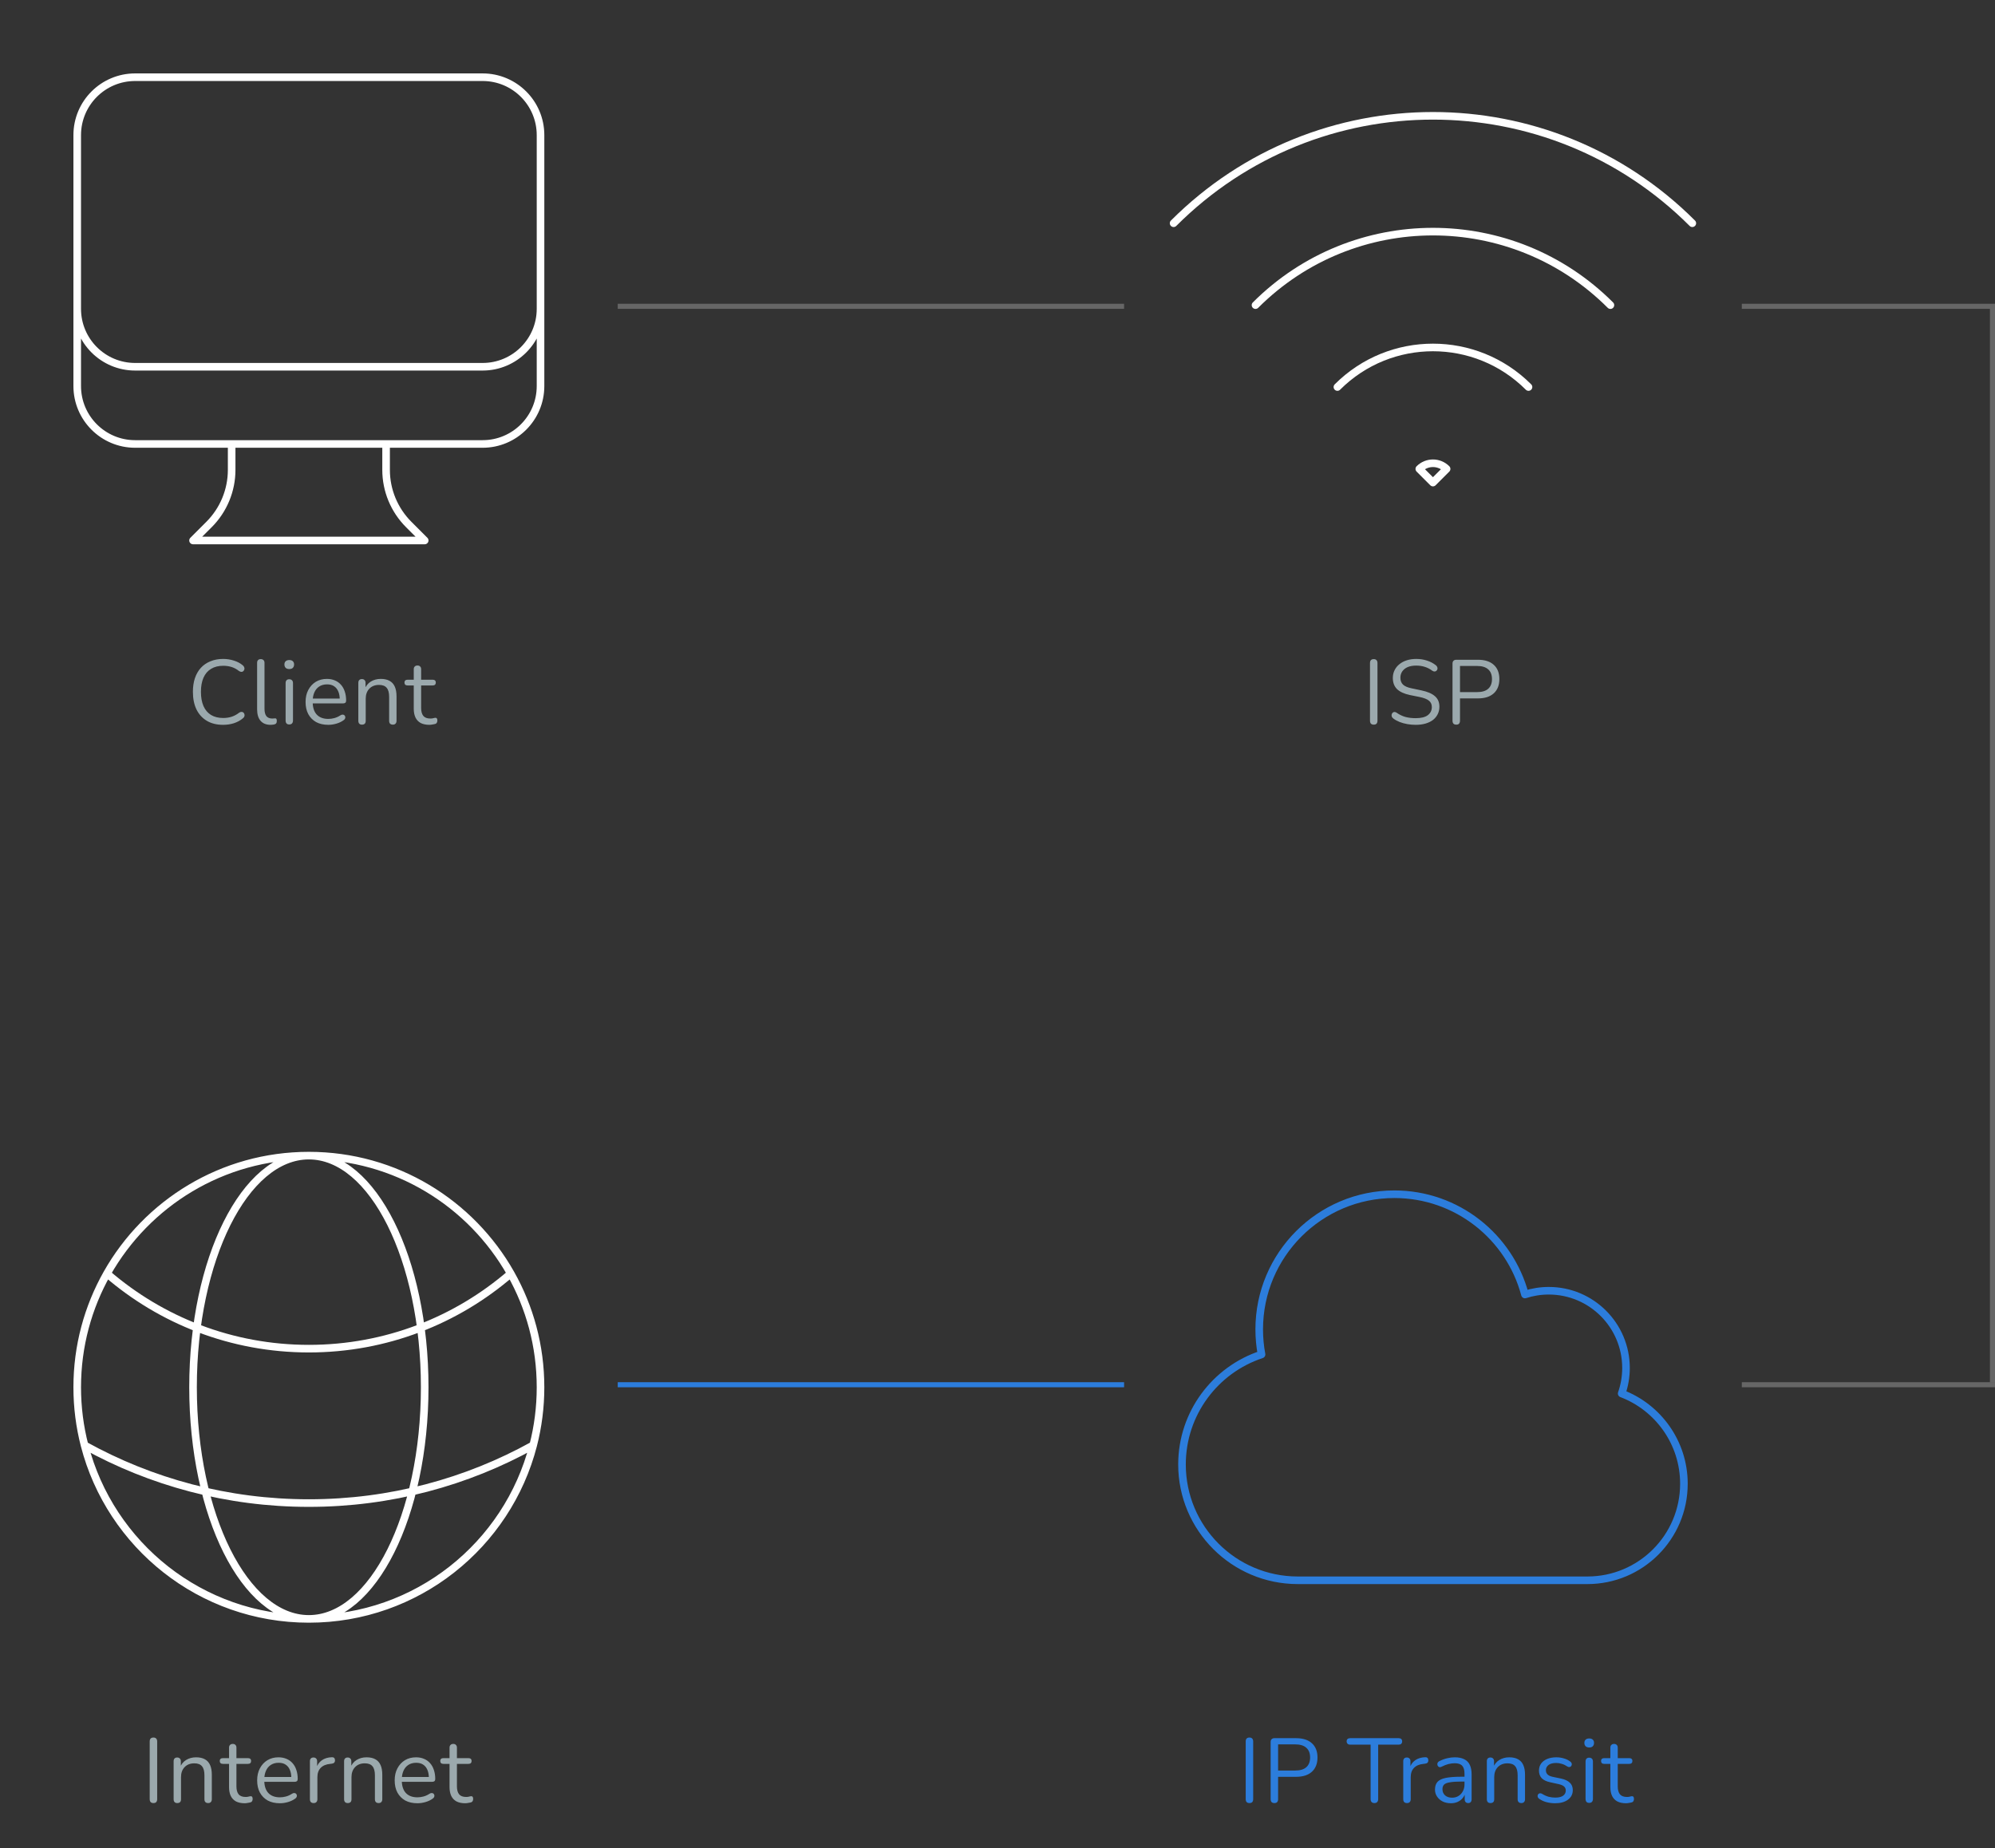<svg width="394" height="365" viewBox="0 0 394 365" fill="none" xmlns="http://www.w3.org/2000/svg">
<rect x="0" y="0" width="394" height="365" fill="#333333" stroke="none"/>
<line x1="122" y1="60.5" x2="222" y2="60.5" stroke="white" stroke-opacity="0.25"/>
<line x1="344" y1="60.5" x2="394" y2="60.5" stroke="white" stroke-opacity="0.25"/>
<line x1="393.5" y1="273" x2="393.5" y2="61" stroke="white" stroke-opacity="0.25"/>
<line x1="344" y1="273.5" x2="394" y2="273.5" stroke="white" stroke-opacity="0.25"/>
<line x1="122" y1="273.5" x2="222" y2="273.5" stroke="#2C7DDC"/>
<path d="M44.056 143.162C42.808 143.162 41.74 142.898 40.852 142.37C39.964 141.842 39.28 141.092 38.8 140.12C38.332 139.148 38.098 137.99 38.098 136.646C38.098 135.638 38.23 134.738 38.494 133.946C38.77 133.142 39.16 132.464 39.664 131.912C40.18 131.348 40.81 130.916 41.554 130.616C42.298 130.304 43.132 130.148 44.056 130.148C44.8 130.148 45.508 130.256 46.18 130.472C46.852 130.676 47.434 130.982 47.926 131.39C48.082 131.51 48.184 131.648 48.232 131.804C48.292 131.948 48.298 132.092 48.25 132.236C48.214 132.368 48.142 132.482 48.034 132.578C47.938 132.662 47.818 132.704 47.674 132.704C47.53 132.704 47.368 132.644 47.188 132.524C46.756 132.176 46.282 131.918 45.766 131.75C45.25 131.582 44.692 131.498 44.092 131.498C43.144 131.498 42.34 131.702 41.68 132.11C41.02 132.506 40.522 133.088 40.186 133.856C39.85 134.624 39.682 135.554 39.682 136.646C39.682 137.738 39.85 138.674 40.186 139.454C40.522 140.222 41.02 140.81 41.68 141.218C42.34 141.614 43.144 141.812 44.092 141.812C44.68 141.812 45.238 141.728 45.766 141.56C46.294 141.38 46.78 141.116 47.224 140.768C47.404 140.648 47.566 140.594 47.71 140.606C47.854 140.606 47.974 140.648 48.07 140.732C48.166 140.816 48.232 140.924 48.268 141.056C48.316 141.188 48.316 141.326 48.268 141.47C48.232 141.614 48.142 141.74 47.998 141.848C47.494 142.28 46.9 142.61 46.216 142.838C45.544 143.054 44.824 143.162 44.056 143.162ZM53.443 143.162C52.579 143.162 51.919 142.898 51.463 142.37C51.007 141.842 50.779 141.086 50.779 140.102V130.922C50.779 130.682 50.839 130.502 50.959 130.382C51.079 130.25 51.259 130.184 51.499 130.184C51.727 130.184 51.907 130.25 52.039 130.382C52.171 130.502 52.237 130.682 52.237 130.922V139.994C52.237 140.642 52.363 141.128 52.615 141.452C52.879 141.764 53.263 141.92 53.767 141.92C53.875 141.92 53.971 141.914 54.055 141.902C54.139 141.89 54.223 141.884 54.307 141.884C54.439 141.872 54.529 141.902 54.577 141.974C54.637 142.046 54.667 142.19 54.667 142.406C54.667 142.622 54.619 142.784 54.523 142.892C54.427 143 54.271 143.072 54.055 143.108C53.959 143.12 53.857 143.132 53.749 143.144C53.641 143.156 53.539 143.162 53.443 143.162ZM57.126 143.09C56.886 143.09 56.706 143.024 56.586 142.892C56.465 142.748 56.406 142.55 56.406 142.298V134.936C56.406 134.684 56.465 134.492 56.586 134.36C56.706 134.228 56.886 134.162 57.126 134.162C57.353 134.162 57.533 134.228 57.666 134.36C57.797 134.492 57.864 134.684 57.864 134.936V142.298C57.864 142.55 57.797 142.748 57.666 142.892C57.545 143.024 57.365 143.09 57.126 143.09ZM57.126 132.146C56.825 132.146 56.592 132.068 56.423 131.912C56.255 131.744 56.172 131.522 56.172 131.246C56.172 130.958 56.255 130.742 56.423 130.598C56.592 130.442 56.825 130.364 57.126 130.364C57.438 130.364 57.672 130.442 57.828 130.598C57.995 130.742 58.08 130.958 58.08 131.246C58.08 131.522 57.995 131.744 57.828 131.912C57.672 132.068 57.438 132.146 57.126 132.146ZM64.831 143.162C63.907 143.162 63.109 142.982 62.437 142.622C61.777 142.25 61.261 141.728 60.889 141.056C60.529 140.384 60.349 139.58 60.349 138.644C60.349 137.732 60.529 136.94 60.889 136.268C61.249 135.584 61.741 135.05 62.365 134.666C63.001 134.282 63.733 134.09 64.561 134.09C65.149 134.09 65.677 134.192 66.145 134.396C66.613 134.588 67.009 134.87 67.333 135.242C67.669 135.614 67.921 136.064 68.089 136.592C68.269 137.12 68.359 137.714 68.359 138.374C68.359 138.566 68.305 138.71 68.197 138.806C68.089 138.89 67.933 138.932 67.729 138.932H61.465V137.978H67.387L67.099 138.212C67.099 137.564 67.003 137.018 66.811 136.574C66.619 136.118 66.337 135.77 65.965 135.53C65.605 135.29 65.149 135.17 64.597 135.17C63.985 135.17 63.463 135.314 63.031 135.602C62.611 135.878 62.293 136.268 62.077 136.772C61.861 137.264 61.753 137.84 61.753 138.5V138.608C61.753 139.712 62.017 140.552 62.545 141.128C63.085 141.704 63.847 141.992 64.831 141.992C65.239 141.992 65.641 141.938 66.037 141.83C66.445 141.722 66.841 141.542 67.225 141.29C67.393 141.182 67.543 141.134 67.675 141.146C67.819 141.146 67.933 141.188 68.017 141.272C68.101 141.344 68.155 141.44 68.179 141.56C68.215 141.668 68.203 141.788 68.143 141.92C68.095 142.052 67.993 142.166 67.837 142.262C67.441 142.55 66.973 142.772 66.433 142.928C65.893 143.084 65.359 143.162 64.831 143.162ZM71.489 143.126C71.249 143.126 71.069 143.06 70.949 142.928C70.829 142.796 70.769 142.61 70.769 142.37V134.864C70.769 134.624 70.829 134.444 70.949 134.324C71.069 134.192 71.243 134.126 71.471 134.126C71.699 134.126 71.873 134.192 71.993 134.324C72.125 134.444 72.191 134.624 72.191 134.864V136.412L71.993 136.196C72.245 135.5 72.653 134.978 73.217 134.63C73.793 134.27 74.453 134.09 75.197 134.09C75.893 134.09 76.469 134.216 76.925 134.468C77.393 134.72 77.741 135.104 77.969 135.62C78.197 136.124 78.311 136.766 78.311 137.546V142.37C78.311 142.61 78.245 142.796 78.113 142.928C77.993 143.06 77.819 143.126 77.591 143.126C77.351 143.126 77.165 143.06 77.033 142.928C76.913 142.796 76.853 142.61 76.853 142.37V137.636C76.853 136.82 76.691 136.226 76.367 135.854C76.055 135.47 75.551 135.278 74.855 135.278C74.051 135.278 73.409 135.53 72.929 136.034C72.461 136.526 72.227 137.186 72.227 138.014V142.37C72.227 142.874 71.981 143.126 71.489 143.126ZM84.81 143.162C84.126 143.162 83.55 143.042 83.082 142.802C82.626 142.55 82.284 142.19 82.056 141.722C81.828 141.242 81.714 140.66 81.714 139.976V135.386H80.508C80.304 135.386 80.148 135.338 80.04 135.242C79.932 135.134 79.878 134.99 79.878 134.81C79.878 134.63 79.932 134.492 80.04 134.396C80.148 134.3 80.304 134.252 80.508 134.252H81.714V132.182C81.714 131.942 81.78 131.762 81.912 131.642C82.044 131.51 82.224 131.444 82.452 131.444C82.68 131.444 82.854 131.51 82.974 131.642C83.106 131.762 83.172 131.942 83.172 132.182V134.252H85.44C85.644 134.252 85.8 134.3 85.908 134.396C86.016 134.492 86.07 134.63 86.07 134.81C86.07 134.99 86.016 135.134 85.908 135.242C85.8 135.338 85.644 135.386 85.44 135.386H83.172V139.832C83.172 140.516 83.316 141.038 83.604 141.398C83.892 141.746 84.36 141.92 85.008 141.92C85.236 141.92 85.428 141.896 85.584 141.848C85.752 141.8 85.89 141.776 85.998 141.776C86.106 141.764 86.196 141.8 86.268 141.884C86.34 141.968 86.376 142.112 86.376 142.316C86.376 142.46 86.346 142.592 86.286 142.712C86.238 142.832 86.148 142.916 86.016 142.964C85.872 143.012 85.68 143.054 85.44 143.09C85.212 143.138 85.002 143.162 84.81 143.162Z" fill="#E1F9FF" fill-opacity="0.6"/>
<path d="M45.75 87.688V92.808C45.75 96.853 44.143 100.732 41.283 103.592L38.125 106.75H83.875L80.717 103.592C77.857 100.732 76.25 96.853 76.25 92.808V87.688M106.75 26.688V76.25C106.75 82.567 101.629 87.688 95.312 87.688H26.688C20.371 87.688 15.25 82.567 15.25 76.25V26.688M106.75 26.688C106.75 20.371 101.629 15.25 95.312 15.25H26.688C20.371 15.25 15.25 20.371 15.25 26.688M106.75 26.688V61C106.75 67.317 101.629 72.438 95.312 72.438H26.688C20.371 72.438 15.25 67.317 15.25 61V26.688" stroke="white" stroke-width="1.5" stroke-linecap="round" stroke-linejoin="round"/>
<path d="M271.304 143.126C271.064 143.126 270.878 143.06 270.746 142.928C270.626 142.784 270.566 142.592 270.566 142.352V130.958C270.566 130.706 270.626 130.514 270.746 130.382C270.878 130.25 271.064 130.184 271.304 130.184C271.544 130.184 271.724 130.25 271.844 130.382C271.976 130.514 272.042 130.706 272.042 130.958V142.352C272.042 142.592 271.982 142.784 271.862 142.928C271.742 143.06 271.556 143.126 271.304 143.126ZM279.593 143.162C279.029 143.162 278.477 143.114 277.937 143.018C277.397 142.922 276.893 142.784 276.425 142.604C275.969 142.424 275.555 142.196 275.183 141.92C275.039 141.812 274.937 141.692 274.877 141.56C274.829 141.416 274.817 141.278 274.841 141.146C274.877 141.002 274.937 140.882 275.021 140.786C275.117 140.69 275.231 140.636 275.363 140.624C275.495 140.612 275.639 140.654 275.795 140.75C276.335 141.134 276.911 141.416 277.523 141.596C278.135 141.764 278.825 141.848 279.593 141.848C280.673 141.848 281.471 141.65 281.987 141.254C282.515 140.846 282.779 140.312 282.779 139.652C282.779 139.112 282.587 138.692 282.203 138.392C281.831 138.08 281.201 137.834 280.313 137.654L278.441 137.276C277.313 137.036 276.467 136.646 275.903 136.106C275.351 135.554 275.075 134.822 275.075 133.91C275.075 133.346 275.189 132.836 275.417 132.38C275.645 131.912 275.963 131.516 276.371 131.192C276.779 130.856 277.265 130.598 277.829 130.418C278.393 130.238 279.017 130.148 279.701 130.148C280.457 130.148 281.159 130.256 281.807 130.472C282.467 130.676 283.061 130.988 283.589 131.408C283.721 131.516 283.811 131.642 283.859 131.786C283.907 131.918 283.913 132.05 283.877 132.182C283.841 132.302 283.775 132.404 283.679 132.488C283.595 132.572 283.481 132.62 283.337 132.632C283.205 132.644 283.055 132.596 282.887 132.488C282.407 132.128 281.909 131.87 281.393 131.714C280.877 131.546 280.307 131.462 279.683 131.462C279.047 131.462 278.495 131.558 278.027 131.75C277.571 131.942 277.211 132.224 276.947 132.596C276.695 132.956 276.569 133.376 276.569 133.856C276.569 134.432 276.743 134.888 277.091 135.224C277.451 135.56 278.033 135.806 278.837 135.962L280.709 136.358C281.921 136.61 282.815 136.994 283.391 137.51C283.979 138.014 284.273 138.704 284.273 139.58C284.273 140.108 284.165 140.594 283.949 141.038C283.733 141.482 283.421 141.866 283.013 142.19C282.605 142.502 282.113 142.742 281.537 142.91C280.961 143.078 280.313 143.162 279.593 143.162ZM287.601 143.126C287.361 143.126 287.175 143.06 287.043 142.928C286.923 142.784 286.863 142.592 286.863 142.352V131.066C286.863 130.814 286.929 130.628 287.061 130.508C287.193 130.376 287.379 130.31 287.619 130.31H291.885C293.241 130.31 294.285 130.646 295.017 131.318C295.749 131.978 296.115 132.914 296.115 134.126C296.115 135.326 295.749 136.262 295.017 136.934C294.285 137.606 293.241 137.942 291.885 137.942H288.339V142.352C288.339 142.592 288.279 142.784 288.159 142.928C288.039 143.06 287.853 143.126 287.601 143.126ZM288.339 136.7H291.705C292.677 136.7 293.409 136.484 293.901 136.052C294.405 135.608 294.657 134.966 294.657 134.126C294.657 133.274 294.405 132.632 293.901 132.2C293.409 131.756 292.677 131.534 291.705 131.534H288.339V136.7Z" fill="#E1F9FF" fill-opacity="0.6"/>
<path d="M264.129 76.442C274.551 66.02 291.449 66.02 301.871 76.442M247.954 60.267C267.309 40.911 298.691 40.911 318.046 60.267M231.779 44.091C260.068 15.803 305.932 15.803 334.221 44.091M285.696 92.617L283 95.312L280.304 92.617C281.793 91.128 284.207 91.128 285.696 92.617Z" stroke="white" stroke-width="1.5" stroke-linecap="round" stroke-linejoin="round"/>
<path d="M246.758 356.126C246.518 356.126 246.332 356.06 246.2 355.928C246.08 355.784 246.02 355.592 246.02 355.352V343.958C246.02 343.706 246.08 343.514 246.2 343.382C246.332 343.25 246.518 343.184 246.758 343.184C246.998 343.184 247.178 343.25 247.298 343.382C247.43 343.514 247.496 343.706 247.496 343.958V355.352C247.496 355.592 247.436 355.784 247.316 355.928C247.196 356.06 247.01 356.126 246.758 356.126ZM251.681 356.126C251.441 356.126 251.255 356.06 251.123 355.928C251.003 355.784 250.943 355.592 250.943 355.352V344.066C250.943 343.814 251.009 343.628 251.141 343.508C251.273 343.376 251.459 343.31 251.699 343.31H255.965C257.321 343.31 258.365 343.646 259.097 344.318C259.829 344.978 260.195 345.914 260.195 347.126C260.195 348.326 259.829 349.262 259.097 349.934C258.365 350.606 257.321 350.942 255.965 350.942H252.419V355.352C252.419 355.592 252.359 355.784 252.239 355.928C252.119 356.06 251.933 356.126 251.681 356.126ZM252.419 349.7H255.785C256.757 349.7 257.489 349.484 257.981 349.052C258.485 348.608 258.737 347.966 258.737 347.126C258.737 346.274 258.485 345.632 257.981 345.2C257.489 344.756 256.757 344.534 255.785 344.534H252.419V349.7ZM271.426 356.126C271.198 356.126 271.018 356.06 270.886 355.928C270.754 355.784 270.688 355.592 270.688 355.352V344.588H266.638C266.422 344.588 266.254 344.528 266.134 344.408C266.014 344.288 265.954 344.132 265.954 343.94C265.954 343.736 266.014 343.58 266.134 343.472C266.254 343.364 266.422 343.31 266.638 343.31H276.232C276.448 343.31 276.616 343.364 276.736 343.472C276.856 343.58 276.916 343.736 276.916 343.94C276.916 344.144 276.856 344.306 276.736 344.426C276.616 344.534 276.448 344.588 276.232 344.588H272.182V355.352C272.182 355.592 272.116 355.784 271.984 355.928C271.864 356.06 271.678 356.126 271.426 356.126ZM277.871 356.126C277.631 356.126 277.445 356.06 277.313 355.928C277.193 355.796 277.133 355.61 277.133 355.37V347.864C277.133 347.624 277.193 347.444 277.313 347.324C277.433 347.192 277.607 347.126 277.835 347.126C278.063 347.126 278.237 347.192 278.357 347.324C278.489 347.444 278.555 347.624 278.555 347.864V349.322H278.375C278.567 348.614 278.933 348.068 279.473 347.684C280.013 347.3 280.679 347.096 281.471 347.072C281.651 347.06 281.795 347.102 281.903 347.198C282.011 347.282 282.071 347.432 282.083 347.648C282.095 347.852 282.047 348.014 281.939 348.134C281.831 348.254 281.663 348.326 281.435 348.35L281.147 348.386C280.331 348.458 279.701 348.722 279.257 349.178C278.825 349.622 278.609 350.234 278.609 351.014V355.37C278.609 355.61 278.543 355.796 278.411 355.928C278.291 356.06 278.111 356.126 277.871 356.126ZM286.55 356.162C285.95 356.162 285.41 356.048 284.93 355.82C284.462 355.58 284.09 355.256 283.814 354.848C283.538 354.44 283.4 353.984 283.4 353.48C283.4 352.832 283.562 352.322 283.886 351.95C284.222 351.578 284.768 351.314 285.524 351.158C286.292 351.002 287.336 350.924 288.656 350.924H289.466V351.878H288.674C287.702 351.878 286.934 351.926 286.37 352.022C285.818 352.106 285.428 352.256 285.2 352.472C284.984 352.688 284.876 352.994 284.876 353.39C284.876 353.882 285.044 354.284 285.38 354.596C285.728 354.908 286.196 355.064 286.784 355.064C287.264 355.064 287.684 354.95 288.044 354.722C288.416 354.494 288.704 354.182 288.908 353.786C289.124 353.39 289.232 352.934 289.232 352.418V350.366C289.232 349.622 289.082 349.088 288.782 348.764C288.482 348.428 287.99 348.26 287.306 348.26C286.886 348.26 286.466 348.314 286.046 348.422C285.626 348.53 285.182 348.704 284.714 348.944C284.546 349.028 284.402 349.058 284.282 349.034C284.162 348.998 284.066 348.932 283.994 348.836C283.922 348.74 283.88 348.632 283.868 348.512C283.856 348.38 283.88 348.254 283.94 348.134C284.012 348.014 284.12 347.918 284.264 347.846C284.792 347.582 285.314 347.39 285.83 347.27C286.346 347.15 286.838 347.09 287.306 347.09C288.062 347.09 288.686 347.216 289.178 347.468C289.67 347.708 290.036 348.08 290.276 348.584C290.516 349.076 290.636 349.712 290.636 350.492V355.37C290.636 355.61 290.576 355.796 290.456 355.928C290.348 356.06 290.186 356.126 289.97 356.126C289.742 356.126 289.568 356.06 289.448 355.928C289.328 355.796 289.268 355.61 289.268 355.37V353.966H289.43C289.334 354.422 289.148 354.812 288.872 355.136C288.608 355.46 288.278 355.712 287.882 355.892C287.486 356.072 287.042 356.162 286.55 356.162ZM294.361 356.126C294.121 356.126 293.941 356.06 293.821 355.928C293.701 355.796 293.641 355.61 293.641 355.37V347.864C293.641 347.624 293.701 347.444 293.821 347.324C293.941 347.192 294.115 347.126 294.343 347.126C294.571 347.126 294.745 347.192 294.865 347.324C294.997 347.444 295.063 347.624 295.063 347.864V349.412L294.865 349.196C295.117 348.5 295.525 347.978 296.089 347.63C296.665 347.27 297.325 347.09 298.069 347.09C298.765 347.09 299.341 347.216 299.797 347.468C300.265 347.72 300.613 348.104 300.841 348.62C301.069 349.124 301.183 349.766 301.183 350.546V355.37C301.183 355.61 301.117 355.796 300.985 355.928C300.865 356.06 300.691 356.126 300.463 356.126C300.223 356.126 300.037 356.06 299.905 355.928C299.785 355.796 299.725 355.61 299.725 355.37V350.636C299.725 349.82 299.563 349.226 299.239 348.854C298.927 348.47 298.423 348.278 297.727 348.278C296.923 348.278 296.281 348.53 295.801 349.034C295.333 349.526 295.099 350.186 295.099 351.014V355.37C295.099 355.874 294.853 356.126 294.361 356.126ZM307.124 356.162C306.584 356.162 306.038 356.096 305.486 355.964C304.946 355.832 304.442 355.604 303.974 355.28C303.854 355.196 303.77 355.1 303.722 354.992C303.674 354.872 303.656 354.758 303.668 354.65C303.692 354.53 303.74 354.428 303.812 354.344C303.896 354.26 303.992 354.212 304.1 354.2C304.22 354.176 304.352 354.2 304.496 354.272C304.964 354.56 305.414 354.764 305.846 354.884C306.29 354.992 306.728 355.046 307.16 355.046C307.844 355.046 308.36 354.92 308.708 354.668C309.056 354.416 309.23 354.074 309.23 353.642C309.23 353.306 309.116 353.042 308.888 352.85C308.66 352.646 308.3 352.49 307.808 352.382L306.17 352.022C305.414 351.866 304.85 351.596 304.478 351.212C304.118 350.828 303.938 350.33 303.938 349.718C303.938 349.178 304.076 348.716 304.352 348.332C304.64 347.936 305.042 347.63 305.558 347.414C306.074 347.198 306.674 347.09 307.358 347.09C307.886 347.09 308.384 347.162 308.852 347.306C309.332 347.438 309.764 347.654 310.148 347.954C310.268 348.038 310.346 348.14 310.382 348.26C310.43 348.368 310.436 348.482 310.4 348.602C310.376 348.71 310.322 348.806 310.238 348.89C310.154 348.962 310.052 349.004 309.932 349.016C309.812 349.028 309.686 348.992 309.554 348.908C309.194 348.668 308.828 348.494 308.456 348.386C308.084 348.266 307.718 348.206 307.358 348.206C306.686 348.206 306.176 348.338 305.828 348.602C305.48 348.866 305.306 349.214 305.306 349.646C305.306 349.982 305.414 350.258 305.63 350.474C305.846 350.69 306.182 350.846 306.638 350.942L308.276 351.284C309.056 351.452 309.638 351.722 310.022 352.094C310.418 352.454 310.616 352.946 310.616 353.57C310.616 354.362 310.298 354.992 309.662 355.46C309.026 355.928 308.18 356.162 307.124 356.162ZM313.858 356.09C313.618 356.09 313.438 356.024 313.318 355.892C313.198 355.748 313.138 355.55 313.138 355.298V347.936C313.138 347.684 313.198 347.492 313.318 347.36C313.438 347.228 313.618 347.162 313.858 347.162C314.086 347.162 314.266 347.228 314.398 347.36C314.53 347.492 314.596 347.684 314.596 347.936V355.298C314.596 355.55 314.53 355.748 314.398 355.892C314.278 356.024 314.098 356.09 313.858 356.09ZM313.858 345.146C313.558 345.146 313.324 345.068 313.156 344.912C312.988 344.744 312.904 344.522 312.904 344.246C312.904 343.958 312.988 343.742 313.156 343.598C313.324 343.442 313.558 343.364 313.858 343.364C314.17 343.364 314.404 343.442 314.56 343.598C314.728 343.742 314.812 343.958 314.812 344.246C314.812 344.522 314.728 344.744 314.56 344.912C314.404 345.068 314.17 345.146 313.858 345.146ZM321.131 356.162C320.447 356.162 319.871 356.042 319.403 355.802C318.947 355.55 318.605 355.19 318.377 354.722C318.149 354.242 318.035 353.66 318.035 352.976V348.386H316.829C316.625 348.386 316.469 348.338 316.361 348.242C316.253 348.134 316.199 347.99 316.199 347.81C316.199 347.63 316.253 347.492 316.361 347.396C316.469 347.3 316.625 347.252 316.829 347.252H318.035V345.182C318.035 344.942 318.101 344.762 318.233 344.642C318.365 344.51 318.545 344.444 318.773 344.444C319.001 344.444 319.175 344.51 319.295 344.642C319.427 344.762 319.493 344.942 319.493 345.182V347.252H321.761C321.965 347.252 322.121 347.3 322.229 347.396C322.337 347.492 322.391 347.63 322.391 347.81C322.391 347.99 322.337 348.134 322.229 348.242C322.121 348.338 321.965 348.386 321.761 348.386H319.493V352.832C319.493 353.516 319.637 354.038 319.925 354.398C320.213 354.746 320.681 354.92 321.329 354.92C321.557 354.92 321.749 354.896 321.905 354.848C322.073 354.8 322.211 354.776 322.319 354.776C322.427 354.764 322.517 354.8 322.589 354.884C322.661 354.968 322.697 355.112 322.697 355.316C322.697 355.46 322.667 355.592 322.607 355.712C322.559 355.832 322.469 355.916 322.337 355.964C322.193 356.012 322.001 356.054 321.761 356.09C321.533 356.138 321.323 356.162 321.131 356.162Z" fill="#2C7DDC"/>
<path d="M233.438 289.25C233.438 301.884 243.679 312.125 256.313 312.125H313.5C324.028 312.125 332.563 303.59 332.563 293.063C332.563 284.918 327.455 277.967 320.269 275.237C320.824 273.657 321.125 271.957 321.125 270.188C321.125 261.765 314.297 254.938 305.875 254.938C304.232 254.938 302.649 255.197 301.166 255.678C298.13 244.276 287.734 235.875 275.375 235.875C260.636 235.875 248.688 247.823 248.688 262.563C248.688 264.256 248.845 265.913 249.147 267.52C240.023 270.527 233.438 279.119 233.438 289.25Z" stroke="#2C7DDC" stroke-width="1.5" stroke-linecap="round" stroke-linejoin="round"/>
<path d="M30.304 356.126C30.064 356.126 29.878 356.06 29.746 355.928C29.626 355.784 29.566 355.592 29.566 355.352V343.958C29.566 343.706 29.626 343.514 29.746 343.382C29.878 343.25 30.064 343.184 30.304 343.184C30.544 343.184 30.724 343.25 30.844 343.382C30.976 343.514 31.042 343.706 31.042 343.958V355.352C31.042 355.592 30.982 355.784 30.862 355.928C30.742 356.06 30.556 356.126 30.304 356.126ZM35.011 356.126C34.771 356.126 34.591 356.06 34.471 355.928C34.351 355.796 34.291 355.61 34.291 355.37V347.864C34.291 347.624 34.351 347.444 34.471 347.324C34.591 347.192 34.765 347.126 34.993 347.126C35.221 347.126 35.395 347.192 35.515 347.324C35.647 347.444 35.713 347.624 35.713 347.864V349.412L35.515 349.196C35.767 348.5 36.175 347.978 36.739 347.63C37.315 347.27 37.975 347.09 38.719 347.09C39.415 347.09 39.991 347.216 40.447 347.468C40.915 347.72 41.263 348.104 41.491 348.62C41.719 349.124 41.833 349.766 41.833 350.546V355.37C41.833 355.61 41.767 355.796 41.635 355.928C41.515 356.06 41.341 356.126 41.113 356.126C40.873 356.126 40.687 356.06 40.555 355.928C40.435 355.796 40.375 355.61 40.375 355.37V350.636C40.375 349.82 40.213 349.226 39.889 348.854C39.577 348.47 39.073 348.278 38.377 348.278C37.573 348.278 36.931 348.53 36.451 349.034C35.983 349.526 35.749 350.186 35.749 351.014V355.37C35.749 355.874 35.503 356.126 35.011 356.126ZM48.331 356.162C47.648 356.162 47.072 356.042 46.603 355.802C46.148 355.55 45.806 355.19 45.578 354.722C45.349 354.242 45.236 353.66 45.236 352.976V348.386H44.029C43.825 348.386 43.669 348.338 43.562 348.242C43.453 348.134 43.4 347.99 43.4 347.81C43.4 347.63 43.453 347.492 43.562 347.396C43.669 347.3 43.825 347.252 44.029 347.252H45.236V345.182C45.236 344.942 45.301 344.762 45.434 344.642C45.566 344.51 45.745 344.444 45.974 344.444C46.202 344.444 46.376 344.51 46.495 344.642C46.627 344.762 46.694 344.942 46.694 345.182V347.252H48.962C49.166 347.252 49.322 347.3 49.429 347.396C49.538 347.492 49.592 347.63 49.592 347.81C49.592 347.99 49.538 348.134 49.429 348.242C49.322 348.338 49.166 348.386 48.962 348.386H46.694V352.832C46.694 353.516 46.837 354.038 47.126 354.398C47.413 354.746 47.882 354.92 48.529 354.92C48.758 354.92 48.95 354.896 49.105 354.848C49.273 354.8 49.411 354.776 49.52 354.776C49.627 354.764 49.718 354.8 49.789 354.884C49.861 354.968 49.898 355.112 49.898 355.316C49.898 355.46 49.867 355.592 49.807 355.712C49.76 355.832 49.669 355.916 49.538 355.964C49.394 356.012 49.202 356.054 48.962 356.09C48.733 356.138 48.523 356.162 48.331 356.162ZM55.269 356.162C54.345 356.162 53.547 355.982 52.875 355.622C52.215 355.25 51.699 354.728 51.327 354.056C50.967 353.384 50.787 352.58 50.787 351.644C50.787 350.732 50.967 349.94 51.327 349.268C51.687 348.584 52.179 348.05 52.803 347.666C53.439 347.282 54.171 347.09 54.999 347.09C55.587 347.09 56.115 347.192 56.583 347.396C57.051 347.588 57.447 347.87 57.771 348.242C58.107 348.614 58.359 349.064 58.527 349.592C58.707 350.12 58.797 350.714 58.797 351.374C58.797 351.566 58.743 351.71 58.635 351.806C58.527 351.89 58.371 351.932 58.167 351.932H51.903V350.978H57.825L57.537 351.212C57.537 350.564 57.441 350.018 57.249 349.574C57.057 349.118 56.775 348.77 56.403 348.53C56.043 348.29 55.587 348.17 55.035 348.17C54.423 348.17 53.901 348.314 53.469 348.602C53.049 348.878 52.731 349.268 52.515 349.772C52.299 350.264 52.191 350.84 52.191 351.5V351.608C52.191 352.712 52.455 353.552 52.983 354.128C53.523 354.704 54.285 354.992 55.269 354.992C55.677 354.992 56.079 354.938 56.475 354.83C56.883 354.722 57.279 354.542 57.663 354.29C57.831 354.182 57.981 354.134 58.113 354.146C58.257 354.146 58.371 354.188 58.455 354.272C58.539 354.344 58.593 354.44 58.617 354.56C58.653 354.668 58.641 354.788 58.581 354.92C58.533 355.052 58.431 355.166 58.275 355.262C57.879 355.55 57.411 355.772 56.871 355.928C56.331 356.084 55.797 356.162 55.269 356.162ZM61.945 356.126C61.705 356.126 61.519 356.06 61.387 355.928C61.267 355.796 61.207 355.61 61.207 355.37V347.864C61.207 347.624 61.267 347.444 61.387 347.324C61.507 347.192 61.681 347.126 61.909 347.126C62.137 347.126 62.311 347.192 62.431 347.324C62.563 347.444 62.629 347.624 62.629 347.864V349.322H62.449C62.641 348.614 63.007 348.068 63.547 347.684C64.087 347.3 64.753 347.096 65.545 347.072C65.725 347.06 65.869 347.102 65.977 347.198C66.085 347.282 66.145 347.432 66.157 347.648C66.169 347.852 66.121 348.014 66.013 348.134C65.905 348.254 65.737 348.326 65.509 348.35L65.221 348.386C64.405 348.458 63.775 348.722 63.331 349.178C62.899 349.622 62.683 350.234 62.683 351.014V355.37C62.683 355.61 62.617 355.796 62.485 355.928C62.365 356.06 62.185 356.126 61.945 356.126ZM68.678 356.126C68.438 356.126 68.258 356.06 68.138 355.928C68.018 355.796 67.958 355.61 67.958 355.37V347.864C67.958 347.624 68.018 347.444 68.138 347.324C68.258 347.192 68.432 347.126 68.66 347.126C68.888 347.126 69.062 347.192 69.182 347.324C69.314 347.444 69.38 347.624 69.38 347.864V349.412L69.182 349.196C69.434 348.5 69.842 347.978 70.406 347.63C70.982 347.27 71.642 347.09 72.386 347.09C73.082 347.09 73.658 347.216 74.114 347.468C74.582 347.72 74.93 348.104 75.158 348.62C75.386 349.124 75.5 349.766 75.5 350.546V355.37C75.5 355.61 75.434 355.796 75.302 355.928C75.182 356.06 75.008 356.126 74.78 356.126C74.54 356.126 74.354 356.06 74.222 355.928C74.102 355.796 74.042 355.61 74.042 355.37V350.636C74.042 349.82 73.88 349.226 73.556 348.854C73.244 348.47 72.74 348.278 72.044 348.278C71.24 348.278 70.598 348.53 70.118 349.034C69.65 349.526 69.416 350.186 69.416 351.014V355.37C69.416 355.874 69.17 356.126 68.678 356.126ZM82.43 356.162C81.506 356.162 80.708 355.982 80.036 355.622C79.376 355.25 78.86 354.728 78.488 354.056C78.128 353.384 77.948 352.58 77.948 351.644C77.948 350.732 78.128 349.94 78.488 349.268C78.848 348.584 79.34 348.05 79.964 347.666C80.6 347.282 81.332 347.09 82.16 347.09C82.748 347.09 83.276 347.192 83.744 347.396C84.212 347.588 84.608 347.87 84.932 348.242C85.268 348.614 85.52 349.064 85.688 349.592C85.868 350.12 85.958 350.714 85.958 351.374C85.958 351.566 85.904 351.71 85.796 351.806C85.688 351.89 85.532 351.932 85.328 351.932H79.064V350.978H84.986L84.698 351.212C84.698 350.564 84.602 350.018 84.41 349.574C84.218 349.118 83.936 348.77 83.564 348.53C83.204 348.29 82.748 348.17 82.196 348.17C81.584 348.17 81.062 348.314 80.63 348.602C80.21 348.878 79.892 349.268 79.676 349.772C79.46 350.264 79.352 350.84 79.352 351.5V351.608C79.352 352.712 79.616 353.552 80.144 354.128C80.684 354.704 81.446 354.992 82.43 354.992C82.838 354.992 83.24 354.938 83.636 354.83C84.044 354.722 84.44 354.542 84.824 354.29C84.992 354.182 85.142 354.134 85.274 354.146C85.418 354.146 85.532 354.188 85.616 354.272C85.7 354.344 85.754 354.44 85.778 354.56C85.814 354.668 85.802 354.788 85.742 354.92C85.694 355.052 85.592 355.166 85.436 355.262C85.04 355.55 84.572 355.772 84.032 355.928C83.492 356.084 82.958 356.162 82.43 356.162ZM91.878 356.162C91.194 356.162 90.618 356.042 90.15 355.802C89.694 355.55 89.352 355.19 89.124 354.722C88.896 354.242 88.782 353.66 88.782 352.976V348.386H87.576C87.372 348.386 87.216 348.338 87.108 348.242C87 348.134 86.946 347.99 86.946 347.81C86.946 347.63 87 347.492 87.108 347.396C87.216 347.3 87.372 347.252 87.576 347.252H88.782V345.182C88.782 344.942 88.848 344.762 88.98 344.642C89.112 344.51 89.292 344.444 89.52 344.444C89.748 344.444 89.922 344.51 90.042 344.642C90.174 344.762 90.24 344.942 90.24 345.182V347.252H92.508C92.712 347.252 92.868 347.3 92.976 347.396C93.084 347.492 93.138 347.63 93.138 347.81C93.138 347.99 93.084 348.134 92.976 348.242C92.868 348.338 92.712 348.386 92.508 348.386H90.24V352.832C90.24 353.516 90.384 354.038 90.672 354.398C90.96 354.746 91.428 354.92 92.076 354.92C92.304 354.92 92.496 354.896 92.652 354.848C92.82 354.8 92.958 354.776 93.066 354.776C93.174 354.764 93.264 354.8 93.336 354.884C93.408 354.968 93.444 355.112 93.444 355.316C93.444 355.46 93.414 355.592 93.354 355.712C93.306 355.832 93.216 355.916 93.084 355.964C92.94 356.012 92.748 356.054 92.508 356.09C92.28 356.138 92.07 356.162 91.878 356.162Z" fill="#E1F9FF" fill-opacity="0.6"/>
<path d="M61 319.75C82.312 319.75 100.221 305.177 105.305 285.452M61 319.75C39.688 319.75 21.779 305.177 16.695 285.452M61 319.75C73.633 319.75 83.875 299.267 83.875 274C83.875 248.733 73.633 228.25 61 228.25M61 319.75C48.367 319.75 38.125 299.267 38.125 274C38.125 248.733 48.367 228.25 61 228.25M61 228.25C78.106 228.25 93.02 237.639 100.869 251.544M61 228.25C43.894 228.25 28.98 237.639 21.131 251.544M100.869 251.544C90.177 260.785 76.241 266.375 61 266.375C45.759 266.375 31.823 260.785 21.131 251.544M100.869 251.544C104.613 258.178 106.75 265.839 106.75 274C106.75 277.955 106.248 281.792 105.305 285.452M105.305 285.452C92.178 292.731 77.073 296.875 61 296.875C44.927 296.875 29.822 292.731 16.695 285.452M16.695 285.452C15.752 281.792 15.25 277.955 15.25 274C15.25 265.839 17.387 258.178 21.131 251.544" stroke="white" stroke-width="1.5" stroke-linecap="round" stroke-linejoin="round"/>
</svg>
